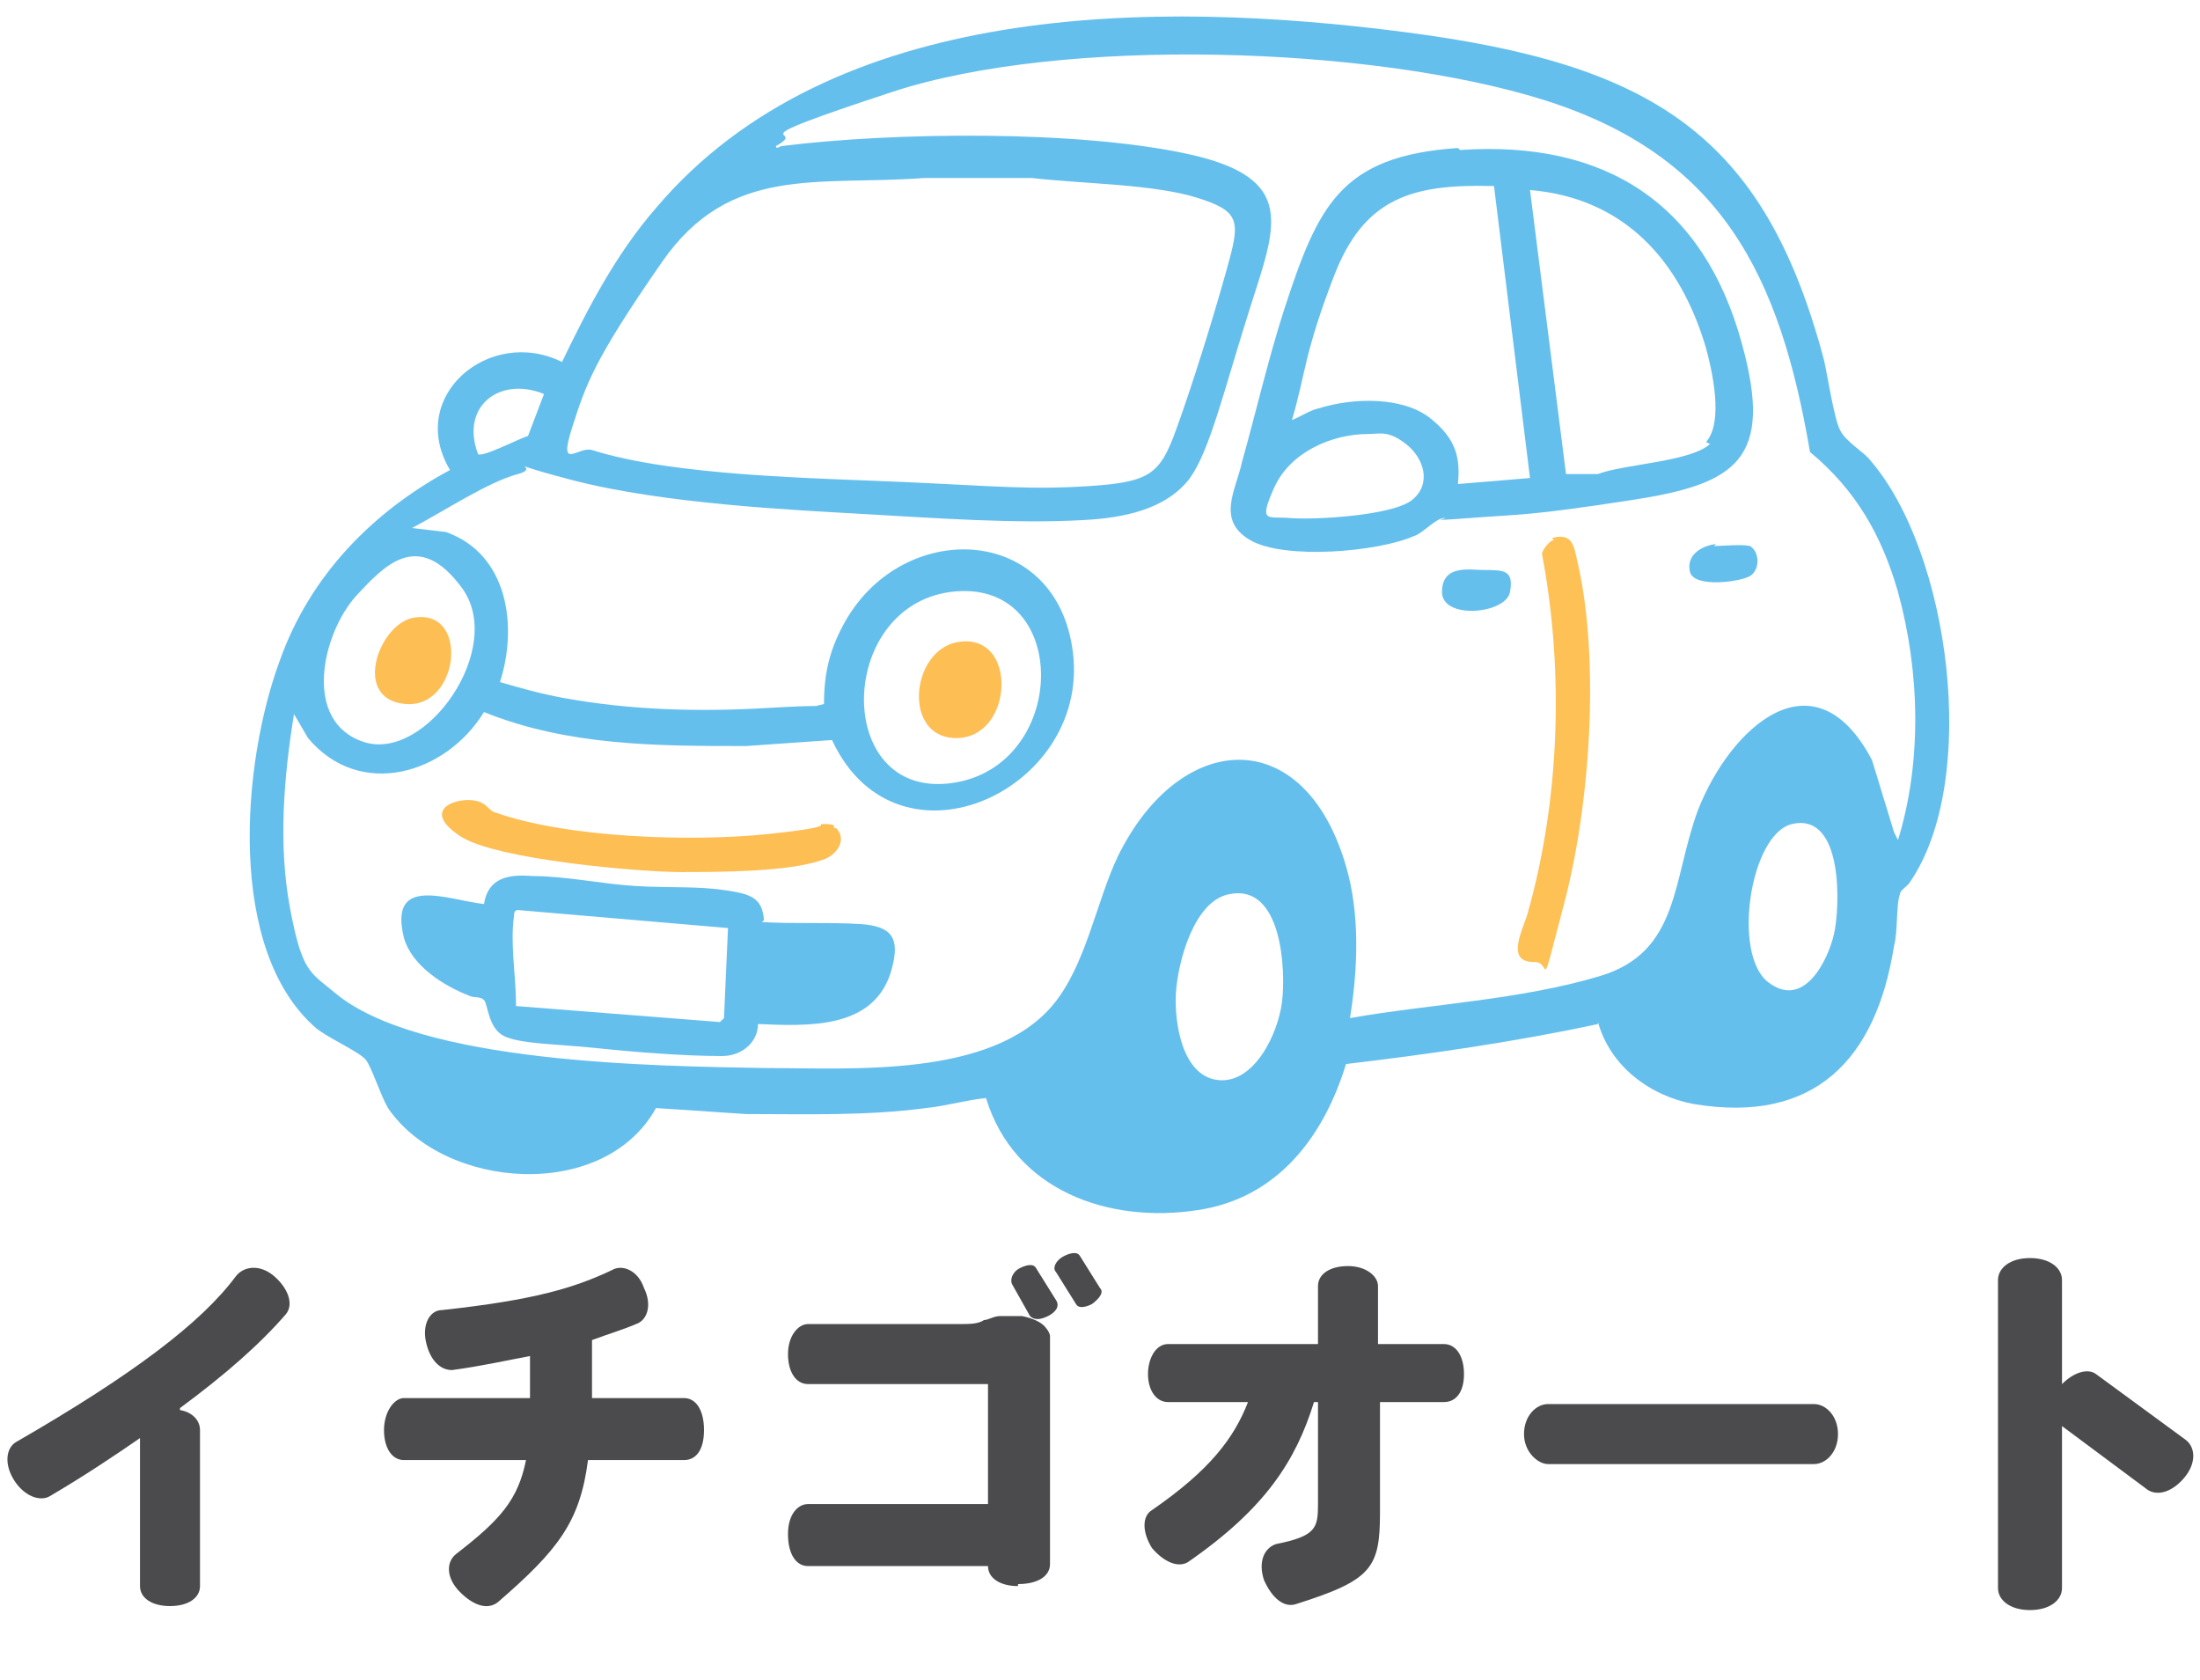<?xml version="1.0" encoding="UTF-8"?>
<svg id="logo_2" xmlns="http://www.w3.org/2000/svg" version="1.1" viewBox="0 0 110 84">
  <!-- Generator: Adobe Illustrator 29.7.1, SVG Export Plug-In . SVG Version: 2.1.1 Build 8)  -->
  <g>
    <path d="M9,70.5c.6.1,1,.5,1,1v7.8c0,.6-.6,1-1.5,1s-1.5-.4-1.5-1v-7.4c-1.3.9-2.8,1.9-4.5,2.9-.5.3-1.3,0-1.8-.8-.5-.8-.4-1.6.1-1.9,5.9-3.4,9.3-6,11-8.3.4-.5,1.2-.6,1.9,0,.7.6,1,1.4.6,1.9-1.3,1.5-3,3-5.3,4.7Z" style="fill: #4b4b4d;"/>
    <path d="M34.2,73h-4.8c-.4,3.1-1.5,4.5-4.5,7.1-.5.4-1.2.2-1.9-.5-.7-.7-.7-1.5-.2-1.9,2.2-1.7,3.1-2.7,3.5-4.7h-6.1c-.6,0-1-.6-1-1.5s.5-1.6,1-1.6h6.3v-2.1c-1.1.2-2.4.5-3.9.7-.6,0-1.1-.5-1.3-1.4-.2-.9.2-1.6.8-1.6,4.6-.5,6.6-1.1,8.5-2,.5-.3,1.3,0,1.6.9.4.8.2,1.6-.4,1.8-.7.3-1.4.5-2.2.8,0,1.1,0,2,0,2.9h4.6c.6,0,1,.6,1,1.6s-.4,1.5-1,1.5Z" style="fill: #4b4b4d;"/>
    <path d="M50.9,79.3c-.9,0-1.5-.4-1.5-1h0s-9,0-9,0c-.6,0-1-.6-1-1.6s.5-1.5,1-1.5h9v-6h-9c-.6,0-1-.6-1-1.5s.5-1.5,1-1.5h7.5c.6,0,1,0,1.3-.2.2,0,.5-.2.8-.2.3,0,.6,0,1.1,0,.5.1,1,.3,1.2.6.1.1.2.3.2.4v11.4c0,.6-.6,1-1.6,1ZM52.4,65.8c-.4.2-.7.2-.9,0l-.9-1.6c-.1-.2,0-.6.4-.8.4-.2.7-.2.8,0l1,1.6c.2.3,0,.6-.4.8ZM54.6,65.2c-.4.2-.7.2-.8,0l-1-1.6c-.2-.2,0-.6.4-.8.4-.2.7-.2.8,0l1,1.6c.2.2,0,.5-.4.8Z" style="fill: #4b4b4d;"/>
    <path d="M72.3,70.1h-3.3v5.5c0,2.8-.4,3.4-4.2,4.6-.6.2-1.2-.3-1.6-1.2-.3-.9,0-1.6.6-1.8,2-.4,2.1-.8,2.1-2v-5.1h-.2c-.9,2.9-2.4,5.3-6.3,8-.5.3-1.2,0-1.8-.7-.5-.8-.5-1.6,0-1.9,2.9-2,4.1-3.6,4.8-5.4h-4c-.6,0-1-.6-1-1.4s.4-1.5,1-1.5h7.5v-2.9c0-.6.6-1,1.5-1s1.5.5,1.5,1v2.9h3.3c.6,0,1,.6,1,1.5s-.4,1.4-1,1.4Z" style="fill: #4b4b4d;"/>
    <path d="M90.7,73.2h-13.3c-.5,0-1.2-.6-1.2-1.5s.6-1.5,1.2-1.5h13.3c.6,0,1.2.6,1.2,1.5s-.6,1.5-1.2,1.5Z" style="fill: #4b4b4d;"/>
    <path d="M109.2,73.9c-.6.7-1.3.9-1.8.6l-4.3-3.2c0,3.2,0,6.4,0,8.1,0,.6-.6,1.1-1.6,1.1s-1.6-.5-1.6-1.1v-15.4c0-.6.6-1.1,1.6-1.1s1.6.5,1.6,1.1c0,1.4,0,3.2,0,5.2.6-.6,1.3-.8,1.7-.5l4.5,3.3c.5.4.5,1.2-.1,1.9Z" style="fill: #4b4b4d;"/>
  </g>
  <g id="ch7oNk.tif">
    <g>
      <path d="M79.9,51.2c-4.2.9-8.4,1.5-12.6,2-1.1,3.6-3.4,6.7-7.4,7.3-4.5.7-9.2-1-10.6-5.6-1,.1-2,.4-3,.5-3,.4-6,.3-9,.3l-4.5-.3c-2.6,4.7-10.6,4.1-13.4,0-.4-.7-.8-2-1.1-2.4s-1.9-1.1-2.5-1.6c-4.5-3.9-3.7-13.3-1.8-18.4,1.5-4.2,4.6-7.4,8.5-9.5-2.2-3.7,2-7.2,5.6-5.4,1.3-2.7,2.7-5.4,4.7-7.7C41.6,0,57.8,0,70.2,1.6s18,5.1,21,16.4c.2.9.5,2.9.8,3.5s1.2,1.1,1.5,1.5c4,4.6,5.5,16,2,21.1-.1.2-.5.4-.5.6-.2.5-.1,1.9-.3,2.6-.9,5.7-4,8.9-10,7.9-2.2-.4-4.2-1.9-4.8-4.1ZM94.9,42c1.2-3.9,1.1-8.4,0-12.4-.8-2.8-2.1-5.1-4.4-7-1.5-8.8-4.4-14.8-13.3-17.6-8.6-2.7-24.1-3.2-32.6-.4s-4,1.7-5.8,2.7c0,.2.2,0,.3,0,5.6-.7,14.8-.8,20.3.4s4.4,3.6,3.1,7.7-2,7.1-3,8.5c-1.2,1.6-3.4,2-5.3,2.1-3.4.2-7.5-.1-11-.3s-10-.5-14.6-1.7-1.2-.7-2.7-.3-3.6,1.8-5.3,2.7l1.7.2c3.1,1.1,3.6,4.7,2.7,7.5,1,.3,2.1.6,3.2.8,3.3.6,6.7.7,10.1.5s2,0,2.9-.2c0-1.6.3-2.8,1.1-4.2,2.9-5,10.3-4.8,11.3,1.3,1.2,7.1-8.7,11.8-12,4.7l-4.3.3c-4.4,0-8.9,0-13.1-1.7-1.9,3.1-6.2,4.4-8.8,1.3l-.7-1.2c-.5,3.1-.8,6.5-.2,9.7s1,3.2,2.2,4.2c4.2,3.6,16.2,3.7,21.6,3.8,4.3,0,11.2.5,14.3-3.1,1.7-2,2.2-5.2,3.3-7.5,3.1-6.3,9.3-6.7,11.4.5.7,2.4.6,5.1.2,7.6,4-.7,8.5-.9,12.5-2.1s3.6-4.8,4.9-8.3c1.6-4.1,5.8-8,8.7-2.5l1.1,3.6ZM46.2,8.9c-5.3.4-9.7-.7-13.1,4.2s-3.8,6.1-4.5,8.3.3.9,1,1.1c4.1,1.3,11.1,1.4,15.6,1.6s6.3.4,9.3.2,3.5-.6,4.3-2.8,1.8-5.4,2.5-7.9.8-3-1.4-3.7-5.7-.7-8.3-1h-5.3ZM27.2,19.7c-2.2-.9-4.2.6-3.3,3,.2.2,2.1-.8,2.5-.9l.8-2.1ZM17.8,29.8c-1.7,1.9-2.7,6.3.4,7.3s7.1-4.7,4.9-7.7-3.9-1.1-5.3.4ZM47.5,29.6c-5.8.8-5.8,10.7.4,9.5,5.6-1.1,5.6-10.3-.4-9.5ZM89.6,41.2c-2.1.5-3,6.5-1.2,7.9s3-1.1,3.3-2.4.5-6.1-2.1-5.5ZM61.5,44.7c-1.8.3-2.6,3.4-2.7,4.9s.3,4.2,2.1,4.4,3-2.3,3.2-3.9,0-5.9-2.6-5.4Z" style="fill: #65bfed;"/>
      <path d="M73,7.5c7.3-.5,12.2,2.7,14.1,9.7,1.6,5.8-.3,7-5.5,7.8s-5.5.7-8.1.9-.9,0-1.3,0-1.1.8-1.5.9c-1.8.8-6.5,1.2-8.2.2s-.7-2.5-.4-3.9c.7-2.5,1.3-5.1,2.1-7.6,1.7-5.2,2.8-7.7,8.7-8.1ZM74.6,9.3c-4-.1-6.4.6-7.9,4.5s-1.4,4.8-2.1,7.2c.5-.2.9-.5,1.4-.6,1.6-.5,4.1-.6,5.5.5s1.5,2.1,1.4,3.3l3.6-.3-1.8-14.6ZM85.3,22.1c.9-1,.3-3.6,0-4.7-1.3-4.4-4.1-7.5-8.8-7.9l1.8,14.2h1.6c1.3-.5,4.6-.6,5.6-1.5ZM68.4,21.7c-1.8,0-3.9.9-4.7,2.7s-.3,1.4.8,1.5,5.1-.1,6.1-.9.6-2.1-.3-2.8-1.3-.5-1.9-.5Z" style="fill: #65bfed;"/>
      <path d="M38.1,46.1c1.6.1,3.3,0,4.9.1s2,.7,1.6,2.2c-.8,3.1-4.2,2.9-6.7,2.8,0,.9-.8,1.6-1.8,1.6-1.9,0-4.4-.2-6.3-.4s-3.8-.2-4.6-.6-.8-1.6-1-1.8-.5-.1-.7-.2c-1.3-.5-2.9-1.5-3.3-2.9-.8-3.2,2.2-1.9,4-1.7.2-1.3,1.2-1.5,2.4-1.4,1.7,0,3.5.4,5.2.5s3,0,4.4.2,1.9.4,2,1.5ZM25.8,50.3l10.2.8.2-.2.2-4.5-10.5-.9c-.2,0-.2.2-.2.3-.2,1.4.1,3,.1,4.4Z" style="fill: #65bfed;"/>
      <path d="M77.6,26.9c1.1-.3,1.1.5,1.3,1.3,1.1,4.9.6,12.1-.7,17s-.6,2.8-1.5,2.9c-1.5,0-.5-1.7-.3-2.5,1.6-5.7,1.8-12.1.7-17.9,0-.2.4-.7.6-.7Z" style="fill: #fdc155;"/>
      <path d="M41.8,41.4c.6.6,0,1.4-.7,1.6-1.7.6-5.2.6-7.1.6s-9.2-.6-11-1.8-.5-1.8.4-1.8,1,.5,1.3.6c3.6,1.3,9.9,1.5,13.7,1.1s2.2-.5,2.8-.5.5.1.5.2Z" style="fill: #fdbe53;"/>
      <path d="M74.2,28.5c1,0,1.5,0,1.3,1.1s-3.4,1.4-3.4,0,1.4-1.1,2.1-1.1Z" style="fill: #65bfed;"/>
      <path d="M85.7,27.3c.4,0,1.4-.1,1.8,0,.5.3.5,1.2,0,1.5s-2.8.6-3-.2.5-1.3,1.3-1.4Z" style="fill: #65bfed;"/>
      <path d="M47.9,32.1c3-.5,2.8,4.7,0,4.8s-2.4-4.4,0-4.8Z" style="fill: #fdbe53;"/>
      <path d="M20.6,30.9c2.9-.6,2.4,4.5-.3,4.3s-1.4-3.9.3-4.3Z" style="fill: #fdbe53;"/>
    </g>
  </g>
</svg>